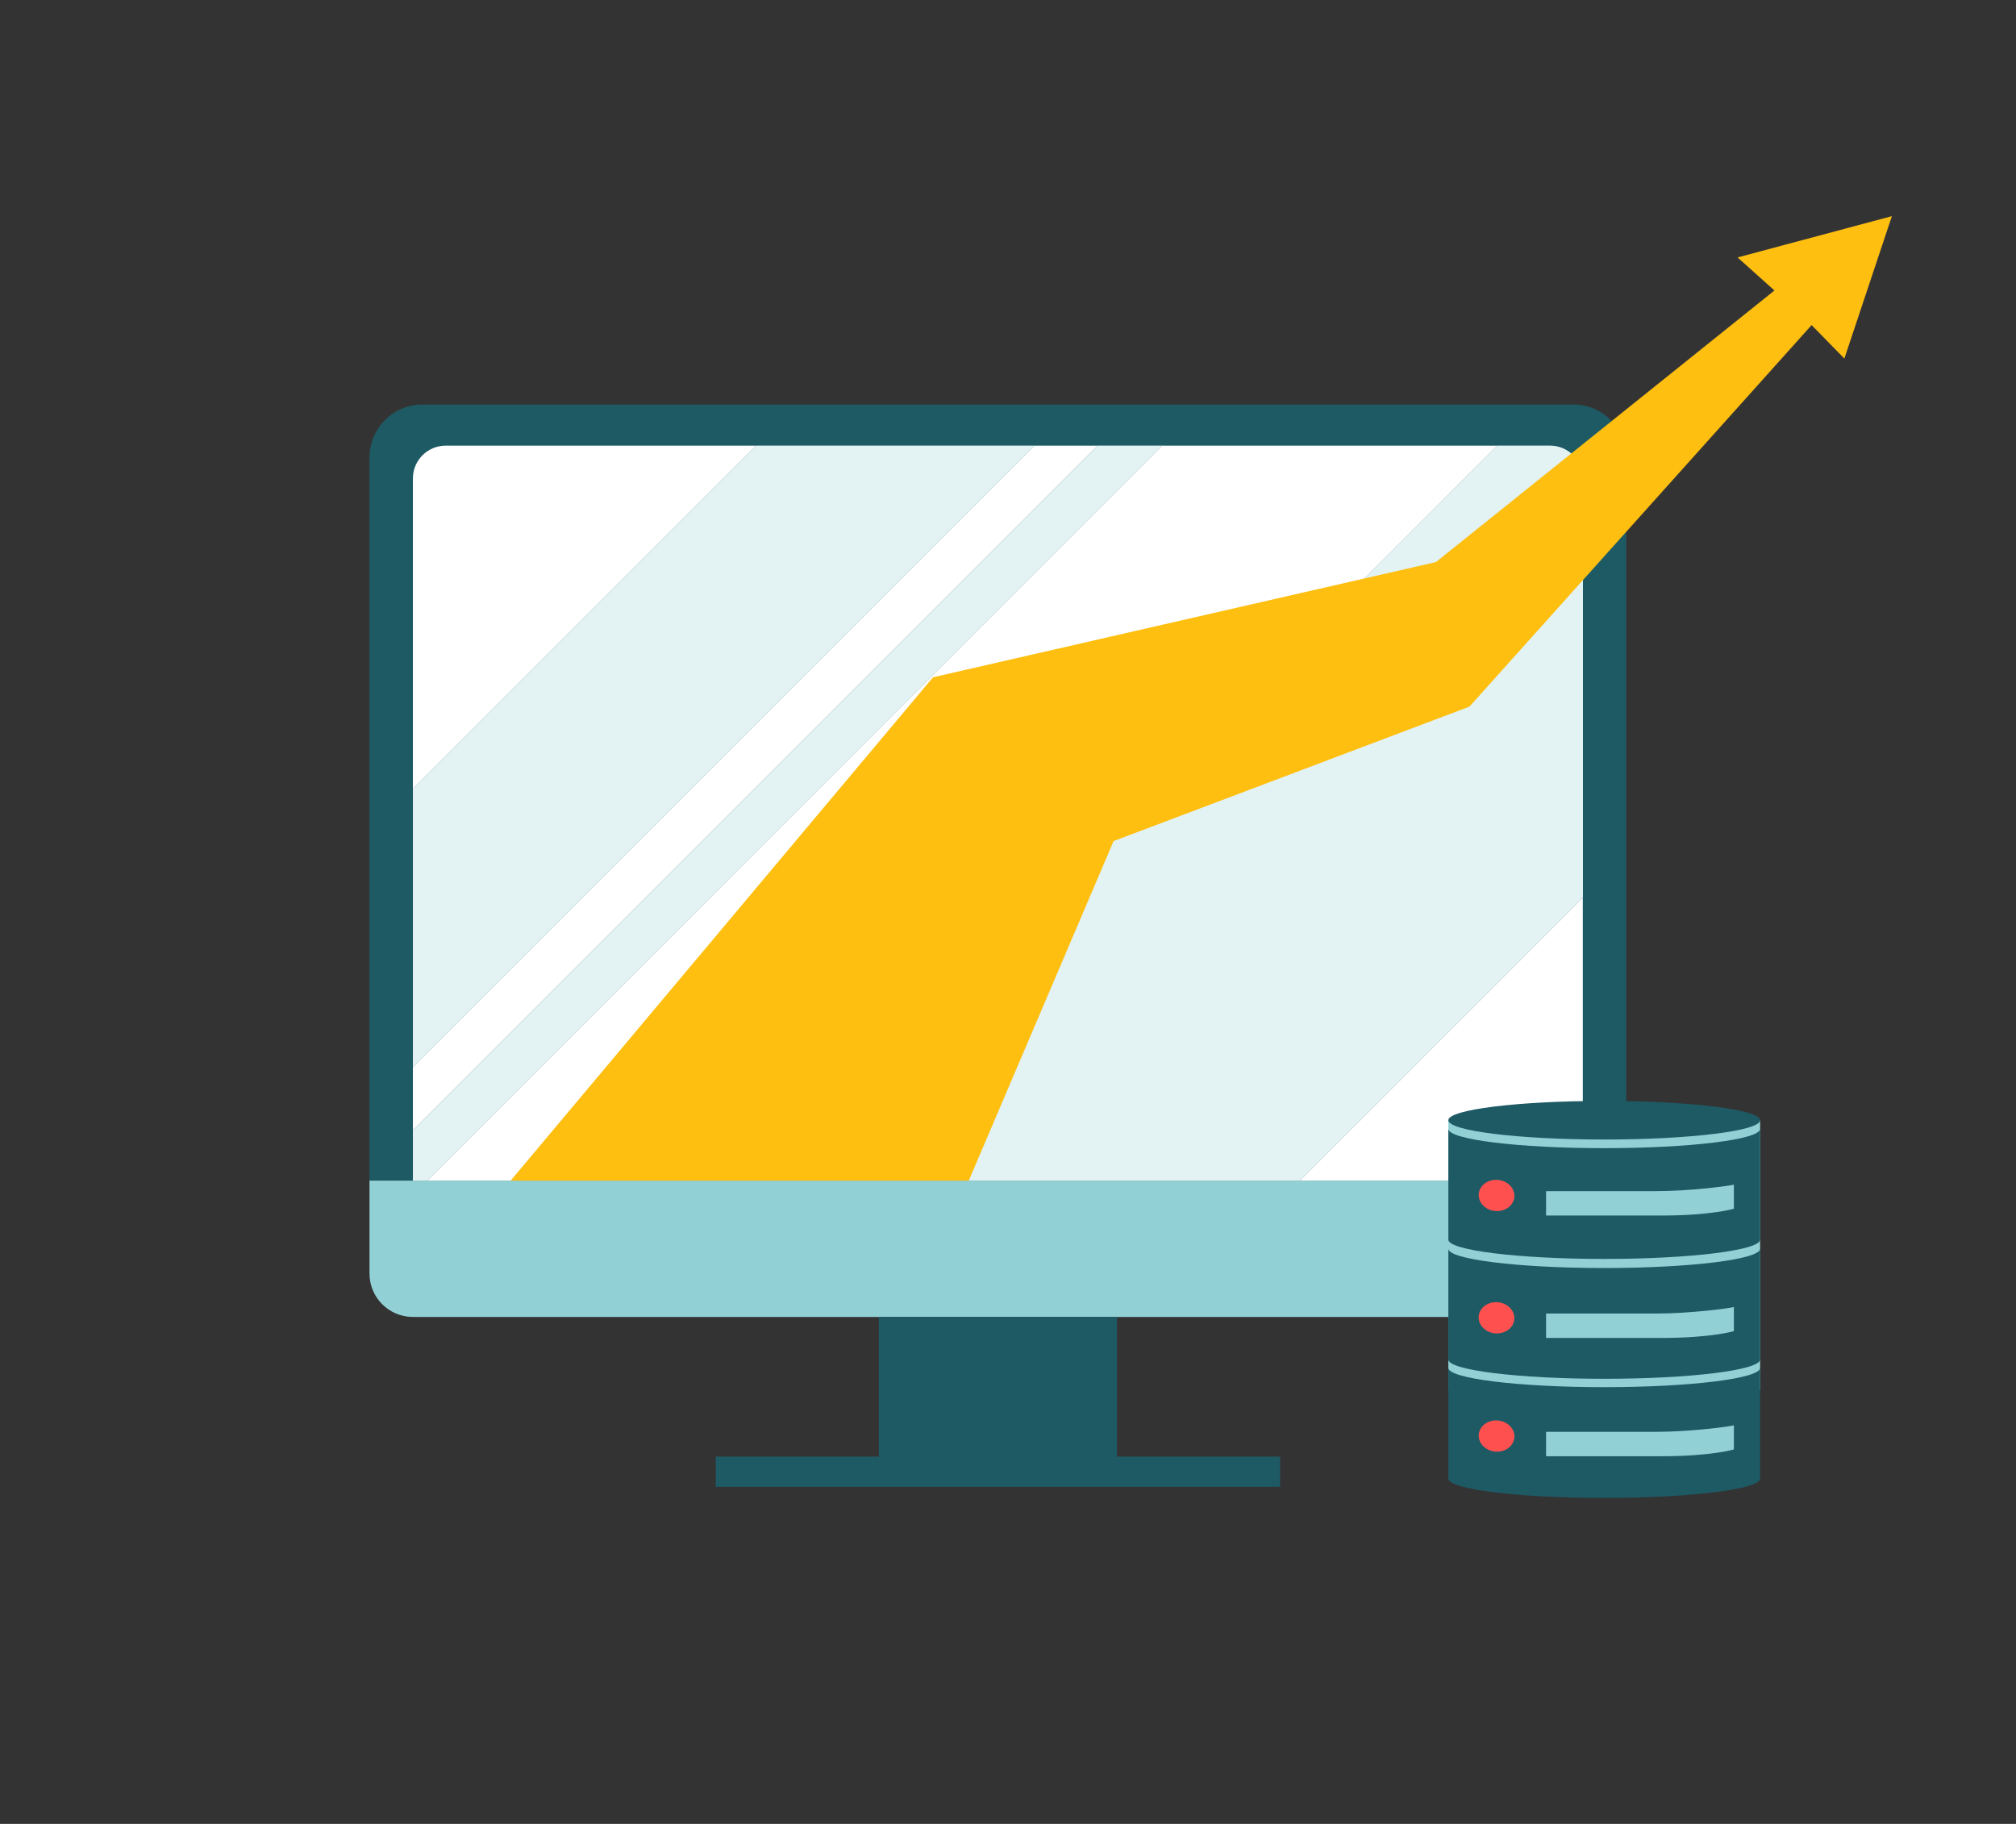 <?xml version="1.0" encoding="utf-8"?>
<!-- Generator: Adobe Illustrator 26.0.3, SVG Export Plug-In . SVG Version: 6.00 Build 0)  -->
<svg version="1.1" xmlns="http://www.w3.org/2000/svg" xmlns:xlink="http://www.w3.org/1999/xlink" x="0px" y="0px"
	 width="1421.3px" height="1285.9px" viewBox="0 0 1421.3 1285.9" style="enable-background:new 0 0 1421.3 1285.9;"
	 xml:space="preserve">
<rect x="0" y="0" width="1421.3" height="1285.9" fill="#333333" stroke="none"/>
<style type="text/css">
	.st0{fill:#91D1D6;}
	.st1{fill:#FEBF10;}
	.st2{fill:#D09F76;}
	.st3{opacity:0.5;fill:#91D1D6;}
	.st4{fill:#FFFFFF;}
	.st5{opacity:0.75;fill:#91D1D6;}
	.st6{opacity:0.5;fill:#FFFFFF;}
	.st7{opacity:0.25;fill:#91D1D6;}
	.st8{opacity:0.5;}
	.st9{opacity:0.75;fill:#FFFFFF;}
	.st10{fill:#1E5A64;}
	.st11{fill:#FCCB5E;}
	.st12{fill:#006838;}
	.st13{fill:#BE1E2D;}
	.st14{fill:#BC8C68;}
	.st15{fill:#DBC2B0;}
	.st16{fill:none;stroke:#1E5A64;stroke-width:8;stroke-miterlimit:10;}
	.st17{fill:#FFFFFF;stroke:#1E5A64;stroke-width:8;stroke-miterlimit:10;}
	.st18{fill:#231F20;}
	.st19{fill:#F2D5C1;}
	.st20{fill:none;stroke:#006838;stroke-width:8;stroke-miterlimit:10;}
	.st21{fill:#FFFFFF;stroke:#006838;stroke-width:8;stroke-miterlimit:10;}
	.st22{fill:#FF5050;}
	.st23{fill:none;}
	.st24{fill:#603813;}
	.st25{fill:#1A5056;}
	.st26{fill:none;stroke:#D08276;stroke-width:8;stroke-linecap:round;stroke-linejoin:round;stroke-miterlimit:10;}
	.st27{fill:#FFFFFF;stroke:#FFFFFF;stroke-width:8;stroke-miterlimit:10;}
	.st28{fill:none;stroke:#231F20;stroke-width:8;stroke-miterlimit:10;}
	.st29{opacity:0.9;fill:#1E5A64;stroke:#231F20;stroke-width:8;stroke-miterlimit:10;}
	.st30{fill:none;stroke:#231F20;stroke-width:8;stroke-linecap:round;stroke-linejoin:round;stroke-miterlimit:10;}
	.st31{fill:#D8A884;}
	.st32{fill:none;stroke:#FFFFFF;stroke-width:3;stroke-miterlimit:10;}
	.st33{fill:none;stroke:#91D1D6;stroke-width:3;stroke-miterlimit:10;}
	.st34{fill:none;stroke:#005B2D;stroke-width:8;stroke-miterlimit:10;}
	.st35{fill:#EF7D7D;}
	.st36{fill:none;stroke:#FFFFFF;stroke-width:9;stroke-miterlimit:10;}
	
		.st37{fill:none;stroke:#91D1D6;stroke-width:12;stroke-linecap:round;stroke-linejoin:round;stroke-miterlimit:10;stroke-dasharray:20;}
	.st38{fill:none;stroke:#91D1D6;stroke-width:14;stroke-linecap:round;stroke-linejoin:round;stroke-dasharray:20.057,20.057;}
	.st39{opacity:0.25;}
	.st40{fill:#8A5E3C;}
	.st41{fill:#262261;}
	.st42{fill:#2B388F;}
	.st43{fill:#E9CEBB;}
	.st44{fill:none;stroke:#FFFFFF;stroke-width:8;stroke-miterlimit:10;}
	.st45{opacity:0.75;}
	.st46{fill:#184A4C;}
	.st47{opacity:0.5;fill:#1E5A64;}
	.st48{fill:#C68D00;}
	.st49{fill:#F1F1F2;}
	.st50{fill:none;stroke:#FCCB5E;stroke-width:8;stroke-miterlimit:10;}
	.st51{fill:#79B9BA;}
	.st52{fill:none;stroke:#FEBF10;stroke-width:8;stroke-miterlimit:10;}
	.st53{fill:#113F44;}
	.st54{fill:none;stroke:#FFFFFF;stroke-width:14;stroke-miterlimit:10;}
	.st55{fill:#FFFFFF;stroke:#FFFFFF;stroke-width:3;stroke-miterlimit:10;}
	.st56{fill:none;stroke:#91D1D6;stroke-width:12;stroke-linecap:round;stroke-linejoin:round;stroke-miterlimit:10;}
	.st57{fill:none;stroke:#FF5050;stroke-width:12;stroke-linecap:round;stroke-linejoin:round;}
	.st58{fill:none;stroke:#FF5050;stroke-width:12;stroke-linecap:round;stroke-linejoin:round;stroke-dasharray:20.778,20.778;}
	.st59{fill:none;stroke:#FFFFFF;stroke-width:12;stroke-miterlimit:10;}
	.st60{fill:none;stroke:#FFFFFF;stroke-width:12;stroke-linecap:round;stroke-linejoin:round;stroke-miterlimit:10;}
	.st61{fill:none;stroke:#91D1D6;stroke-width:12;stroke-linecap:round;stroke-linejoin:round;}
	.st62{fill:none;stroke:#91D1D6;stroke-width:12;stroke-linecap:round;stroke-linejoin:round;stroke-dasharray:19.973,19.973;}
	.st63{fill:none;stroke:#91D1D6;stroke-width:12;stroke-linecap:round;stroke-linejoin:round;stroke-dasharray:20.716,20.716;}
	.st64{fill:none;stroke:#91D1D6;stroke-width:12;stroke-linecap:round;stroke-linejoin:round;stroke-dasharray:20.117,20.117;}
	.st65{fill:#91D1D6;stroke:#91D1D6;stroke-miterlimit:10;}
	.st66{fill:#91D1D6;stroke:#91D1D6;stroke-width:0.75;stroke-miterlimit:10;}
	.st67{fill:none;stroke:#1E5A64;stroke-width:12;stroke-linecap:round;stroke-linejoin:round;stroke-miterlimit:10;}
	.st68{opacity:0.25;fill:#FFFFFF;}
	.st69{opacity:0.4;fill:#1E5A64;}
	.st70{fill:none;stroke:#FF5050;stroke-width:12;stroke-linecap:round;stroke-linejoin:round;stroke-dasharray:19.976,19.976;}
	.st71{fill:none;stroke:#FF5050;stroke-width:12;stroke-linecap:round;stroke-linejoin:round;stroke-miterlimit:10;}
	.st72{fill:#29B473;}
	.st73{fill:none;stroke:#29B473;stroke-width:12;stroke-linecap:round;stroke-linejoin:round;stroke-miterlimit:10;}
	.st74{fill:none;stroke:#FCCB5E;stroke-width:12;stroke-linecap:round;stroke-linejoin:round;stroke-miterlimit:10;}
	.st75{opacity:0.15;fill:#91D1D6;}
	.st76{opacity:0.14;fill:#FFFFFF;}
	.st77{fill:#FFFFFF;stroke:#91D1D6;stroke-width:12;stroke-miterlimit:10;}
	.st78{fill:#FFFFFF;stroke:#FFFFFF;stroke-width:0.5;stroke-miterlimit:10;}
	
		.st79{fill:none;stroke:#FFFFFF;stroke-width:12;stroke-linecap:round;stroke-linejoin:round;stroke-miterlimit:10;stroke-dasharray:20;}
	.st80{fill:#FFFFFF;stroke:#91D1D6;stroke-width:12;stroke-linecap:round;stroke-linejoin:round;stroke-miterlimit:10;}
	.st81{fill:#91D1D6;stroke:#91D1D6;stroke-width:2;stroke-miterlimit:10;}
	.st82{fill:#91D1D6;stroke:#91D1D6;stroke-width:3;stroke-miterlimit:10;}
	.st83{fill:#2D2D2D;}
	.st84{opacity:0.1;fill:#91D1D6;}
	.st85{fill:#CC0066;}
	.st86{fill:#000867;}
	.st87{fill:#FF0107;}
	.st88{fill-rule:evenodd;clip-rule:evenodd;fill:#009EE3;}
	.st89{fill-rule:evenodd;clip-rule:evenodd;fill:#113984;}
	.st90{fill-rule:evenodd;clip-rule:evenodd;fill:#172C70;}
	.st91{fill:#F48120;}
	.st92{fill-rule:evenodd;clip-rule:evenodd;fill:#FFFFFF;}
	.st93{fill:#2D78BB;}
	.st94{fill-rule:evenodd;clip-rule:evenodd;fill:#2D78BB;}
	.st95{fill-rule:evenodd;clip-rule:evenodd;fill:#F8E14B;}
	.st96{fill:#707070;}
	.st97{fill:#E6E7E8;}
	.st98{clip-path:url(#SVGID_00000183251148583470388490000003439881561686268302_);}
	.st99{fill:#FFCF12;}
	.st100{fill:#1E5A64;stroke:#1E5A64;stroke-width:12;stroke-linecap:round;stroke-linejoin:round;stroke-miterlimit:10;}
	.st101{opacity:0.25;fill:#FF5050;}
	.st102{fill:none;stroke:#231F20;stroke-width:20;stroke-miterlimit:10;}
	.st103{fill:none;stroke:#1E5A64;stroke-width:15;stroke-miterlimit:10;}
	.st104{fill:#FFFFFF;stroke:#1E5A64;stroke-width:15;stroke-miterlimit:10;}
	.st105{fill:#231F20;stroke:#231F20;stroke-width:12;stroke-miterlimit:10;}
	.st106{opacity:0.75;fill:#1E5A64;}
	.st107{opacity:0.1;fill:#1E5A64;}
	.st108{fill:#EFD9CB;}
</style>
<g id="Layer_1">
</g>
<g id="Layer_2">
</g>
<g id="Layer_3">
	<g>
		<path class="st10" d="M1146.5,832.4h-886V322.5c0-20.6,16.7-37.3,37.3-37.3h811.4c20.6,0,37.3,16.7,37.3,37.3V832.4z"/>
		<path class="st0" d="M260.5,832.4h886v65.5c0,16.9-13.7,30.6-30.6,30.6H291.1c-16.9,0-30.6-13.7-30.6-30.6V832.4z"/>
		<polygon class="st10" points="787.5,1027 787.5,928.5 619.6,928.5 619.6,1027 504.6,1027 504.6,1048.3 902.5,1048.3 902.5,1027 		
			"/>
		<g>
			<polygon class="st4" points="729.3,314.2 291.1,752.4 291.1,796.9 773.8,314.2 			"/>
			<path class="st4" d="M314.2,314.2c-12.7,0-23.1,10.3-23.1,23.1v218.9l242-242H314.2z"/>
			<polygon class="st4" points="819.2,314.2 301.1,832.4 537.5,832.4 1055.6,314.2 			"/>
			<polygon class="st4" points="1115.9,632.7 916.2,832.4 1115.9,832.4 			"/>
			<polygon class="st4" points="533.1,314.2 291.1,556.2 291.1,752.4 729.3,314.2 			"/>
			<polygon class="st7" points="533.1,314.2 291.1,556.2 291.1,752.4 729.3,314.2 			"/>
			<polygon class="st4" points="773.8,314.2 291.1,796.9 291.1,832.4 301.1,832.4 819.2,314.2 			"/>
			<polygon class="st7" points="773.8,314.2 291.1,796.9 291.1,832.4 301.1,832.4 819.2,314.2 			"/>
			<path class="st4" d="M1115.9,337.3c0-12.7-10.3-23.1-23.1-23.1h-37.2L537.5,832.4h378.7l199.8-199.8V337.3z"/>
			<path class="st7" d="M1115.9,337.3c0-12.7-10.3-23.1-23.1-23.1h-37.2L537.5,832.4h378.7l199.8-199.8V337.3z"/>
		</g>
	</g>
	<polygon class="st1" points="360,832.4 657.8,477.5 1012.3,396.3 1251,204.8 1225,181.5 1333.8,152.4 1300.3,252.8 1277.2,229.2 
		1036,498.2 785.1,593 683,832.4 	"/>
	<g>
		<rect x="1021.1" y="789.8" class="st0" width="219.8" height="190.4"/>
		<g>
			<g>
				<ellipse class="st10" cx="1131" cy="789.8" rx="109.9" ry="13.6"/>
				<path class="st10" d="M1131,809.5c-60.7,0-109.9-6.1-109.9-13.6v78.1c0,7.5,49.2,13.6,109.9,13.6c60.7,0,109.9-6.1,109.9-13.6
					v-78.1C1240.9,803.4,1191.7,809.5,1131,809.5z"/>
				<path class="st10" d="M1131,894c-60.7,0-109.9-6.1-109.9-13.6v78.1c0,7.5,49.2,13.6,109.9,13.6c60.7,0,109.9-6.1,109.9-13.6
					v-78.1C1240.9,887.9,1191.7,894,1131,894z"/>
				<path class="st10" d="M1131,978c-60.7,0-109.9-6.1-109.9-13.6v78.1c0,7.5,49.2,13.6,109.9,13.6c60.7,0,109.9-6.1,109.9-13.6
					v-78.1C1240.9,971.9,1191.7,978,1131,978z"/>
			</g>
			
				<ellipse transform="matrix(9.089950e-02 -0.996 0.996 9.089950e-02 119.569 1816.902)" class="st22" cx="1054.9" cy="843" rx="11" ry="12.6"/>
			<path class="st0" d="M1089.9,839.8c0,0,64.1,0,77.8,0c23.4,0,51.1-3.6,54.7-4.6v17c0,0-15.8,4.8-50.9,4.8c-19.5,0-81.5,0-81.5,0
				V839.8z"/>
			
				<ellipse transform="matrix(9.089950e-02 -0.996 0.996 9.089950e-02 33.665 1895.321)" class="st22" cx="1054.9" cy="929.2" rx="11" ry="12.6"/>
			<path class="st0" d="M1089.9,926.1c0,0,64.1,0,77.8,0c23.4,0,51.1-3.6,54.7-4.6v17c0,0-15.8,4.8-50.9,4.8c-19.5,0-81.5,0-81.5,0
				V926.1z"/>
			
				<ellipse transform="matrix(9.089950e-02 -0.996 0.996 9.089950e-02 -49.349 1971.104)" class="st22" cx="1054.9" cy="1012.6" rx="11" ry="12.6"/>
			<path class="st0" d="M1089.9,1009.5c0,0,64.1,0,77.8,0c23.4,0,51.1-3.6,54.7-4.6v17c0,0-15.8,4.8-50.9,4.8c-19.5,0-81.5,0-81.5,0
				V1009.5z"/>
		</g>
	</g>
</g>
<g id="Layer_6">
</g>
<g id="Layer_9">
</g>
<g id="Layer_5_00000052797676712987653890000001988086110197498783_">
</g>
<g id="Layer_8">
</g>
<g id="Layer_4">
</g>
<g id="Layer_7">
</g>
</svg>
